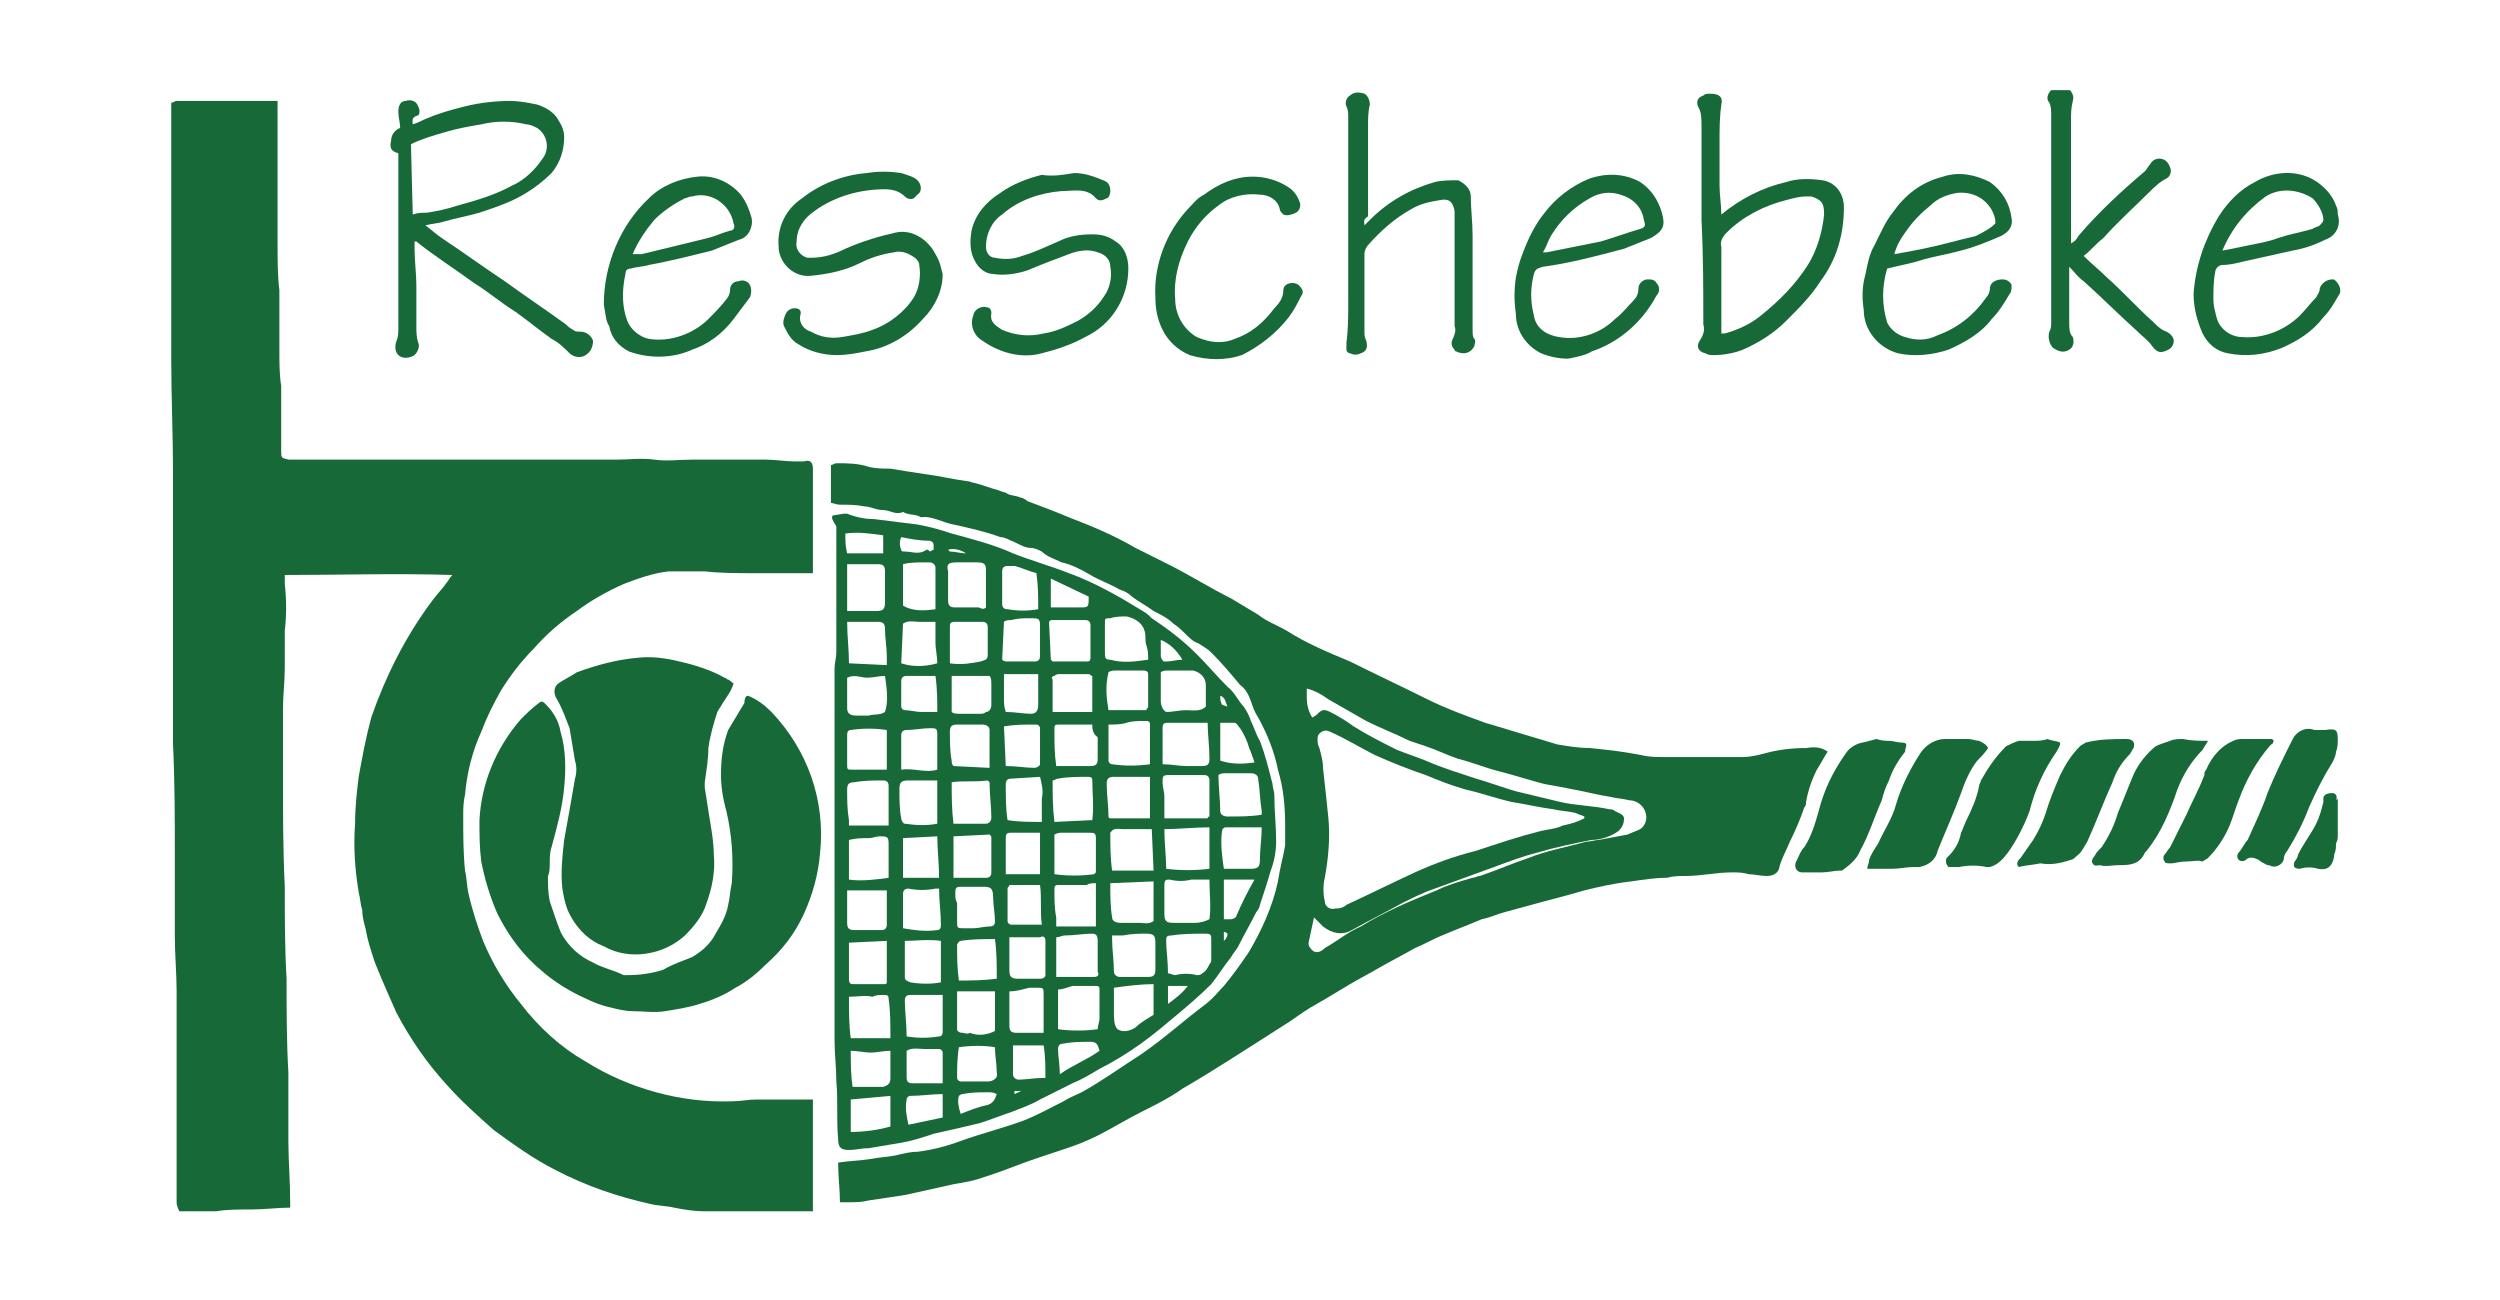 <?xml version="1.0" encoding="utf-8"?>
<!-- Generator: Adobe Illustrator 26.1.0, SVG Export Plug-In . SVG Version: 6.00 Build 0)  -->
<svg version="1.1" id="Layer_1" xmlns="http://www.w3.org/2000/svg" xmlns:xlink="http://www.w3.org/1999/xlink" x="0px" y="0px"
	 viewBox="0 0 138.7 72.1" style="enable-background:new 0 0 138.7 72.1;" xml:space="preserve">
<style type="text/css">
	.st0{clip-path:url(#SVGID_00000034810982264007129600000010372127854231288963_);}
	.st1{fill:#176A38;}
</style>
<g id="Group_2" transform="translate(0 0.001)">
	<g>
		<defs>
			<rect id="SVGID_1_" x="9.5" y="5" width="120.4" height="62.2"/>
		</defs>
		<clipPath id="SVGID_00000176036056921422478860000014226178388109036950_">
			<use xlink:href="#SVGID_1_"  style="overflow:visible;"/>
		</clipPath>
		
			<g id="Group_1" transform="translate(0 -0.001)" style="clip-path:url(#SVGID_00000176036056921422478860000014226178388109036950_);">
			<path id="Path_1" class="st1" d="M9.5,5.7c0.1,0,0.2-0.1,0.3-0.1c0.1,0,0.2,0,0.3,0c1.2,0,2.5,0,3.7,0c0.4,0,0.9,0,1.3,0
				c0.1,0,0.2,0,0.3,0c0,1.7,0,3.3,0,4.9c0,1,0,2,0,3c0,0.9,0,1.8,0.1,2.6c0,1.1,0,2.2,0,3.3c0,0.7,0,1.4,0.1,2c0,1.2,0,2.4,0,3.6
				c0,0.4,0,0.4,0.4,0.5c0.8,0,1.6,0,2.4,0c1.3,0,2.6,0,3.8,0c1.4,0,2.8,0,4.2,0c1.1,0,2.1,0,3.2,0c0.4,0,0.8,0,1.2,0
				c1.1,0,2.3,0,3.4,0c0.7,0,1.4-0.1,2.1,0s1.4,0,2.1,0c0.8,0,1.6,0,2.3,0c0.6,0,1.2,0,1.8,0c0.5,0,1.1,0.1,1.6,0.1
				c0.2,0,0.3,0,0.5,0c0.3-0.1,0.5,0,0.5,0.4c0,0.4,0,0.8,0,1.3c0,1.2,0,2.4,0,3.6c0,0.3,0,0.6,0,0.9c-0.3,0-0.6,0-1,0
				c-0.8,0-1.5,0-2.3,0c-0.9,0-1.8,0-2.7-0.1c-0.5,0-0.9,0-1.4,0c-0.2,0-0.4,0-0.6,0c-0.9,0.1-1.7,0.4-2.5,0.7
				c-0.9,0.4-1.8,0.9-2.6,1.5c-0.9,0.6-1.7,1.3-2.4,2.1c-0.7,0.7-1.3,1.5-1.8,2.3c-0.4,0.7-0.8,1.5-1.1,2.3
				c-0.5,1.1-0.8,2.3-0.9,3.5c-0.1,0.4-0.1,0.8-0.1,1.2c0,1,0,2,0.1,3c0.1,0.4,0.1,0.9,0.2,1.3c0.2,0.9,0.5,1.8,0.8,2.6
				c0.5,1.2,1.2,2.4,2.1,3.5c1,1.3,2.2,2.4,3.6,3.2c2.4,1.5,5.3,2.3,8.1,2.2c0.5,0,0.9-0.1,1.4-0.1c0.4,0,0.8,0,1.1,0
				c0.7,0,1.3,0,2,0v6.2c-0.1,0-0.3,0-0.4,0c-0.9,0-1.7,0.1-2.6,0.1c-0.2,0-0.5,0-0.7,0c-0.8,0-1.6,0-2.4-0.1
				c-0.5,0-1.1-0.1-1.6-0.2c-0.4-0.1-0.9-0.1-1.3-0.2c-1.8-0.4-3.6-1-5.3-1.9c-1.2-0.6-2.3-1.4-3.4-2.2c-0.9-0.8-1.8-1.6-2.6-2.5
				c-1.1-1.2-2-2.5-2.8-4c-0.4-0.9-0.8-1.8-1.2-2.8c-0.2-0.6-0.4-1.2-0.5-1.8c-0.1-0.4-0.2-0.7-0.2-1.1c-0.1-0.3-0.1-0.6-0.2-1
				c-0.2-1.2-0.3-2.5-0.2-3.8c0-0.9,0.1-1.8,0.2-2.6c0.2-1.1,0.4-2.2,0.7-3.3c0.8-2.3,1.9-4.5,3.4-6.5c0.3-0.4,0.6-0.7,0.8-1
				c0.1-0.1,0.1-0.2,0.3-0.4c-3.2-0.1-6.2,0-9.3,0c0,0.2,0,0.4,0,0.5c0.1,0.9,0.1,1.7,0,2.6c0,0.7,0,1.4,0,2.1
				c0,0.7-0.1,1.5-0.1,2.2c0,1.2,0,2.5,0,3.7c0,2.1,0,4.1,0.1,6.2c0,1.7,0,3.4,0.1,5.1c0,1.7,0,3.5,0.1,5.2c0,1.3,0,2.5,0,3.8
				c0,1.1,0.1,2.2,0.1,3.4c0,0.1,0,0.2,0,0.3c-0.7,0-1.4,0.1-2.1,0.1c-0.7,0-1.4,0-2,0.1c-0.7,0-1.4,0-2,0.1
				c-0.1-0.2-0.2-0.4-0.2-0.6c0-0.8,0-1.6,0-2.4c0-2,0-4,0-6c0-1.1,0-2.2,0-3.3c0-1-0.1-2-0.1-3.1c0-1.5,0-2.9,0-4.4
				c0-2.1,0-4.1-0.1-6.2c0-0.8,0-1.6,0-2.4c0-0.8,0-1.6,0-2.4v-2.4c0-0.8,0-1.6,0-2.4c0-1.2,0-2.5,0-3.7c0-0.6,0-1.1,0-1.7
				c0-2.2-0.1-4.3-0.1-6.5c0-0.9,0-1.8,0-2.7c0-2.1,0-4.2,0-6.3c0-1.5,0-2.9,0-4.4C9.5,6.2,9.5,6,9.5,5.7"/>
			<path id="Path_2" class="st1" d="M101.4,41.7c-0.2,0.3-0.4,0.7-0.6,1c-0.3,0.6-0.5,1.2-0.6,1.8c0,0.1,0,0.2-0.1,0.3
				c-0.2,0.6-0.5,1.3-0.8,1.9c-0.2,0.5-0.5,1-0.6,1.5c-0.1,0.3-0.4,0.4-0.7,0.4c-0.3,0-0.7-0.1-1-0.1c-0.3-0.1-0.6-0.1-0.9-0.1
				c-0.9,0-1.7,0.2-2.6,0.2c-0.3,0-0.7,0-1,0.1c-0.7,0-1.3,0.1-2,0.2c-0.9,0.1-1.8,0.3-2.6,0.5c-0.7,0.2-1.4,0.4-2.2,0.6
				c-0.7,0.2-1.5,0.4-2.2,0.6c-0.4,0.1-0.8,0.3-1.3,0.4c-0.7,0.3-1.5,0.6-2.2,0.9c-0.5,0.2-1,0.5-1.5,0.7c-0.7,0.4-1.3,0.7-2,1.1
				c-0.5,0.3-1.1,0.6-1.6,0.9c-0.5,0.3-1,0.6-1.5,0.9c-0.2,0.1-0.5,0.3-0.7,0.4c-0.5,0.3-1,0.7-1.5,1c-1.9,1.2-3.7,2.4-5.6,3.5
				c-0.7,0.5-1.5,0.9-2.3,1.3c-0.8,0.4-1.6,0.9-2.4,1.3c-0.6,0.3-1.1,0.5-1.7,0.7c-0.6,0.2-1.2,0.4-1.8,0.6c-0.9,0.3-1.8,0.7-2.8,1
				c-0.5,0.2-1.1,0.3-1.7,0.4c-0.9,0.2-1.8,0.4-2.7,0.6c-0.7,0.1-1.3,0.2-2,0.3c-0.4,0.1-0.7,0.1-1.1,0.1c-0.2,0-0.4,0-0.5,0
				c0-0.7-0.1-1.4-0.1-2.2c0.6-0.1,1.2-0.1,1.8-0.2c0.5-0.1,0.9-0.1,1.4-0.2c0.4-0.1,0.8-0.2,1.2-0.2c0.8-0.1,1.6-0.3,2.4-0.6
				c1.1-0.4,2.3-0.7,3.4-1.1c0.8-0.3,1.5-0.7,2.3-1.1c0.3-0.2,0.6-0.3,1-0.5c1.1-0.6,2.2-1.4,3.3-2.1c1.3-0.9,2.4-1.9,3.6-2.8
				c0.4-0.3,0.7-0.7,1-1c0.5-0.6,1-1.3,1.4-1.9c0.7-1.2,1.3-2.5,1.6-3.9c0.1-0.7,0.3-1.4,0.4-2c0-0.4,0-0.8,0-1.1
				c0-1.1-0.1-2.1-0.4-3.1c-0.2-1-0.6-2-1.1-2.9c-0.2-0.3-0.3-0.6-0.4-0.9c-0.1-0.3-0.3-0.7-0.6-0.9c-0.5-0.6-1-1.2-1.6-1.8
				c-0.2-0.2-0.4-0.3-0.7-0.5c-0.3-0.1-0.5-0.3-0.7-0.5c-0.2-0.2-0.4-0.4-0.7-0.6c-0.3-0.3-0.7-0.5-1.1-0.7
				c-0.4-0.3-0.8-0.5-1.2-0.8c-0.2-0.2-0.4-0.3-0.7-0.4c-0.5-0.3-1.1-0.5-1.6-0.8c-0.5-0.3-1.1-0.6-1.6-0.7
				c-0.4-0.2-0.8-0.3-1.1-0.6c-0.2-0.1-0.4-0.2-0.6-0.2c-0.4,0-0.8-0.3-1.1-0.4c-0.2-0.1-0.4-0.2-0.6-0.2c-0.8-0.3-1.7-0.5-2.6-0.7
				c-0.6-0.1-1.2-0.5-1.8-0.4c-0.3-0.2-0.7-0.1-1-0.3c0,0,0,0,0,0c-0.4,0.2-0.7-0.1-1.1-0.1s-0.7-0.2-1-0.2
				c-0.5-0.1-0.9-0.1-1.4-0.1c-0.2,0-0.4-0.1-0.5-0.1v-2.1c0.1,0,0.2-0.1,0.3-0.1c0.6,0,1.2,0,1.8,0.2c0.4,0.1,0.8,0.1,1.2,0.1
				c0.6,0.1,1.2,0.2,1.9,0.3c0.8,0.1,1.6,0.3,2.4,0.4c0.1,0,0.3,0.1,0.4,0.1c0.4,0.1,0.9,0.3,1.3,0.4c0.2,0.1,0.4,0.1,0.5,0.2
				c0.2,0.1,0.5,0.1,0.7,0.2c0.1,0,0.3,0.1,0.4,0.2c0.8,0.3,1.6,0.6,2.3,0.9c1.3,0.5,2.5,1,3.7,1.7c0.6,0.3,1.2,0.6,1.8,0.9
				c1.2,0.6,2.3,1.3,3.5,1.9c0.5,0.3,1,0.6,1.5,0.9c0.5,0.4,1.1,0.6,1.6,0.9c1.1,0.7,2.3,1.2,3.5,1.7c1.4,0.7,2.9,1.4,4.3,2.1
				c1,0.5,2.1,0.9,3.2,1.3c1.3,0.4,2.7,0.8,4,1.2c0.6,0.1,1.2,0.2,1.8,0.2c1,0.1,1.9,0.2,2.9,0.4c0.4,0.1,0.8,0.1,1.2,0.1
				c0.2,0,0.3,0,0.5,0c1.3,0,2.6,0,3.9,0c0.4,0,0.8-0.1,1.2-0.2c0.7-0.2,1.5-0.3,2.3-0.3C100.8,41.4,101.1,41.5,101.4,41.7
				 M87.9,45.4l0-0.1c-0.2-0.1-0.3-0.1-0.5-0.2c-0.4-0.1-0.8-0.1-1.2-0.2c-0.8-0.1-1.6-0.3-2.3-0.4c-0.9-0.2-1.7-0.5-2.6-0.7
				c-0.7-0.2-1.5-0.5-2.2-0.8c-0.9-0.3-1.9-0.7-2.8-1.1c-0.8-0.4-1.6-0.9-2.5-1.3c-0.2-0.1-0.4-0.1-0.6,0.1
				c-0.1,0.1-0.1,0.2-0.1,0.3c0,0.2,0,0.3,0.1,0.5c0.1,0.4,0.2,0.7,0.2,1.1c0.1,0.9,0.2,1.8,0.3,2.8c0.1,1.1,0,2.2-0.2,3.3
				c-0.1,0.4-0.1,0.9,0,1.3c0,0.3,0.3,0.5,0.6,0.4c0,0,0,0,0.1,0c0.2,0,0.4-0.1,0.5-0.2c1.3-0.6,2.5-1.2,3.8-1.8
				c1.1-0.5,2.2-0.9,3.4-1.2c1.2-0.4,2.4-0.8,3.6-1.1c0.4-0.1,0.8-0.1,1.2-0.3C87.2,45.7,87.5,45.6,87.9,45.4 M72.9,50.9
				c-0.1,0.5-0.2,0.9-0.3,1.4c0,0.1,0,0.2,0.1,0.3c0.2,0.3,0.5,0.3,0.8,0c0.7-0.4,1.3-0.9,2-1.2c1.3-0.8,2.7-1.4,4.2-2
				c0.6-0.3,1.3-0.5,2-0.7c0.1,0,0.3-0.1,0.4-0.1c0.9-0.3,1.8-0.7,2.7-1c1-0.4,2.1-0.6,3.2-0.9c0.2,0,0.5-0.1,0.7-0.1
				c0.5-0.1,1.1-0.2,1.6-0.3c0.2-0.1,0.5-0.2,0.7-0.3c0.3-0.2,0.4-0.6,0.3-0.9c-0.1-0.4-0.5-0.7-0.9-0.7c-0.4-0.1-0.7-0.1-1.1-0.2
				c-0.7-0.1-1.4-0.3-2-0.4c-0.5-0.1-1-0.2-1.6-0.3c-0.8-0.2-1.7-0.5-2.5-0.7c-0.8-0.2-1.5-0.5-2.3-0.7c-0.6-0.2-1.2-0.5-1.8-0.7
				c-0.3-0.1-0.6-0.2-0.9-0.3c-0.8-0.4-1.6-0.7-2.4-1.1c-0.7-0.4-1.4-0.8-2.1-1.2c-0.4-0.3-0.8-0.5-1.2-0.6c0,0.2,0,0.3,0,0.5
				c0,0.4,0.1,0.8,0.3,1.1c0.1,0,0.1-0.1,0.2-0.1c0.3-0.3,0.4-0.4,0.8-0.2c0.4,0.2,0.9,0.5,1.3,0.8c0.8,0.5,1.6,0.9,2.4,1.3
				c0.5,0.2,1.1,0.4,1.6,0.6c0.9,0.4,1.9,0.7,2.8,1c0.7,0.2,1.5,0.5,2.2,0.7c0.8,0.2,1.7,0.4,2.5,0.6c0.9,0.2,1.8,0.2,2.7,0.4
				c0.1,0,0.2,0,0.3,0.1c0.2,0.1,0.5,0.2,0.5,0.4c0,0.3-0.1,0.5-0.3,0.7c-0.4,0.3-1,0.5-1.5,0.5c-1,0.2-2,0.4-3,0.7
				c-0.8,0.2-1.6,0.5-2.4,0.8c-1.1,0.4-2.2,0.8-3.3,1.2c-0.6,0.2-1.2,0.5-1.8,0.8c-0.9,0.5-1.9,1-2.8,1.5c-0.5,0.3-1.1,0.2-1.6-0.2
				C73,51,73,51,72.9,50.9"/>
			<path id="Path_3" class="st1" d="M46.2,28.6l0.6-0.1c0.1,0,0.1,0,0.2,0c0.5,0.2,1,0.3,1.5,0.3c0.8,0.1,1.6,0.2,2.4,0.3
				c0.6,0.1,1.3,0.3,1.9,0.5c1.1,0.3,2.3,0.6,3.4,1.1c1,0.4,2.1,0.7,3.1,1.1c1.4,0.5,2.8,1.3,4.1,2.1c0.2,0.1,0.4,0.3,0.5,0.4
				c0.9,0.6,1.7,1.2,2.5,2c0.6,0.6,1.1,1.2,1.7,1.8c0.4,0.3,0.6,0.8,0.9,1.1c0.2,0.3,0.3,0.5,0.4,0.8c0.2,0.4,0.3,0.8,0.5,1.1
				c0.3,0.8,0.5,1.6,0.7,2.4c0,0.2,0.1,0.4,0.1,0.6c0,0.9,0.1,1.7,0.1,2.6c0,0.5-0.1,1.1-0.3,1.6c-0.2,0.7-0.4,1.3-0.6,1.9
				c0,0.1-0.1,0.3-0.2,0.4c-0.3,0.6-0.7,1.3-1,1.9c-0.1,0.2-0.3,0.4-0.4,0.6c-0.4,0.5-0.7,1-1.1,1.5c-0.6,0.6-1.3,1.2-1.9,1.7
				c-0.6,0.5-1.3,1.1-2,1.6c-0.7,0.5-1.5,1-2.3,1.4c-0.5,0.3-1,0.6-1.5,0.8c-0.6,0.3-1.2,0.6-1.8,0.9c-0.5,0.3-1.1,0.5-1.6,0.7
				c-0.6,0.2-1.1,0.4-1.7,0.6c-0.8,0.2-1.7,0.4-2.6,0.6c-0.6,0.2-1.2,0.4-1.8,0.5c-0.6,0.1-1.2,0.2-1.8,0.3c-0.4,0-0.7,0.1-1.1,0.1
				c-0.4,0-0.6-0.1-0.6-0.6c-0.1-1.1,0-2.2-0.1-3.2c0-0.8-0.1-1.5-0.1-2.3c0-0.3,0-0.7,0-1c0-2.1,0-4.1,0-6.2c0-1.6,0-3.2,0-4.8
				c0-1.3,0-2.7,0-4c0-1.1,0-2.2,0-3.3c0-0.4,0-0.9,0-1.3c0-0.3,0.1-0.6,0.1-0.9c0-0.7,0-1.3,0-2c0-1.7,0-3.4,0-5
				C46.2,28.9,46.1,28.7,46.2,28.6 M67,40.1c-0.8,0-1.5,0-2.2,0c-0.3,0-0.3,0.1-0.3,0.4c0,0.5,0,1,0,1.4c0,0.2,0,0.3,0,0.5
				c0.5,0,0.9,0.1,1.3,0.1c0.3,0,0.6,0,0.9,0c0.3,0,0.4-0.1,0.4-0.4C67.1,41.4,67,40.7,67,40.1 M67,45.4c0-0.1,0.1-0.1,0.1-0.1
				c0-0.7,0-1.3,0-2c0-0.2-0.1-0.3-0.3-0.3c-0.7,0-1.3,0-2,0c-0.3,0-0.3,0.1-0.3,0.4s0.1,0.5,0.1,0.8c0,0.4,0,0.8,0,1.2
				C65.4,45.4,66.2,45.4,67,45.4 M64.6,46c0,0.8,0.1,1.5,0.1,2.2c0.8,0.1,1.6,0.1,2.4,0v-2.3C66.3,45.9,65.4,46,64.6,46 M67.1,48.8
				c-0.3,0-0.6,0-1,0c-0.4,0.1-0.8,0.1-1.2,0c-0.2,0-0.3,0-0.3,0.3c0,0.5,0,1,0,1.6c0,0.4,0.1,0.5,0.5,0.5c0.4,0,0.8,0,1.2,0
				c0.3,0,0.6-0.1,0.8-0.2C67.2,50.3,67.1,49.6,67.1,48.8 M63.8,43.1c-0.1,0-0.2,0-0.4,0c-0.6,0-1.1,0-1.6,0c-0.3,0-0.4,0.1-0.4,0.4
				c0,0.6,0.1,1.2,0.1,1.8c0,0,0,0.1,0.1,0.1h2.2L63.8,43.1z M61.5,40.2v2c0,0.1,0.1,0.2,0.2,0.2c0,0,0,0,0,0c0.7,0.1,1.4,0.1,2.1,0
				c0-0.7,0-1.5,0-2.2c0-0.2-0.1-0.2-0.3-0.2c-0.3,0-0.7,0-1,0.1S61.8,40.2,61.5,40.2 M47.1,55.3c0,0.8,0,1.6,0.1,2.3
				c0.7,0,1.5,0,2.2,0c0-0.8,0-1.5-0.1-2.2c0-0.2-0.1-0.2-0.3-0.2c-0.2,0-0.4,0-0.6,0.1C48,55.2,47.6,55.3,47.1,55.3 M63.9,46
				c-0.3,0-0.6,0-0.8,0s-0.5,0-0.8,0s-0.5-0.1-0.7,0.2c0,0.7,0,1.4,0.1,2.1h2.3L63.9,46z M58.5,48.5c0.7,0.1,1.5,0.1,2.2,0
				c0,0,0.1-0.1,0.1-0.1c0-0.6,0-1.3,0-1.9c0-0.3-0.1-0.3-0.4-0.3c-0.5,0-1,0-1.5,0c-0.1,0-0.2,0-0.4,0.1L58.5,48.5z M58.7,54.9v2.2
				c0.7,0.1,1.5,0.1,2.2,0c0-0.2,0.1-0.4,0.1-0.6c0-0.5,0-1,0-1.5c0-0.3,0-0.3-0.3-0.3c-0.4,0-0.8,0-1.2,0
				C59.2,54.8,58.9,54.9,58.7,54.9 M58.6,54.2h2.1c0.2,0,0.3-0.1,0.2-0.3c0-0.1,0-0.3,0-0.4c0-0.4,0-0.8,0-1.3
				c0-0.3-0.1-0.4-0.3-0.4c-0.5,0-1,0.1-1.5,0.1c-0.2,0-0.3,0.1-0.5,0.1L58.6,54.2z M61.7,51.9c0,0.1,0,0.1,0,0.2
				c0,0.6,0.1,1.2,0.1,1.8c0,0.2,0.2,0.3,0.3,0.3c0.5,0,1.1,0,1.6,0c0.3,0,0.4-0.1,0.4-0.4c0-0.5,0-1,0-1.5c0-0.4-0.1-0.5-0.5-0.5
				c-0.4,0-0.8,0-1.3,0.1C62.1,51.9,61.9,51.9,61.7,51.9 M61.6,49c0,0.7,0,1.3,0.1,1.9c0,0.2,0.2,0.3,0.5,0.3s0.7,0,1,0
				c0.3,0,0.5,0.1,0.8-0.1c0-0.7,0-1.4,0-2.2L61.6,49 M64.8,54c0.1,0,0.3,0.1,0.4,0.1c0.4-0.1,0.8-0.1,1.2,0c0.1,0,0.2,0,0.3-0.1
				c0.2-0.1,0.3-0.3,0.4-0.5c0.1-0.1,0.1-0.2,0.1-0.3c0-0.4,0-0.8,0-1.1c0-0.2,0-0.3-0.3-0.3c-0.6,0-1.3,0-1.9,0.1
				c-0.3,0-0.3,0.1-0.3,0.3C64.7,52.7,64.8,53.3,64.8,54 M60.6,45.5C60.7,45.4,60.7,45.4,60.6,45.5c0.1-0.8,0-1.5,0-2.2
				c0-0.2-0.1-0.2-0.3-0.2c-0.5,0-1.1,0-1.6,0.1c-0.1,0-0.2,0.1-0.3,0.1c0,0.8,0,1.5,0.1,2.3L60.6,45.5 M47,33.9c0.6,0,1.1,0,1.6,0
				c0.4,0,0.5-0.1,0.5-0.5c0-0.6,0-1.2,0-1.7c0-0.3-0.1-0.4-0.4-0.4H47V33.9z M54.7,33.7c0-0.7,0-1.4,0-2.1c0-0.3-0.1-0.4-0.5-0.4
				c-0.4,0-0.7,0-1.1,0c-0.5,0-0.6,0.1-0.5,0.5c0,0.4,0,0.7,0,1.1c0,0.2,0,0.3,0,0.5c0,0.3,0.1,0.4,0.4,0.4c0.4,0,0.8,0,1.3,0
				C54.5,33.8,54.6,33.8,54.7,33.7 M58.3,36.6c0,0,0.1,0.1,0.1,0.1c0.6,0,1.2,0,1.9,0c0.2,0,0.2-0.1,0.2-0.3c0-0.6,0-1.2,0-1.7
				c0-0.2-0.1-0.3-0.3-0.3c0,0-0.1,0-0.1,0c-0.6,0-1.2,0-1.8,0c0,0,0,0-0.1,0.1L58.3,36.6z M47.1,52.3c0,0.7,0,1.3,0,2
				c0,0.3,0.1,0.3,0.3,0.3c0.6,0,1.2,0,1.7,0c0,0,0.1,0,0.1-0.1v-2.3L47.1,52.3 M60.6,40.2c-0.3,0-0.5,0-0.7,0c-0.4,0-0.7,0-1.1,0
				c-0.3,0-0.3,0-0.3,0.3c0,0.7,0,1.3,0.1,2c0.7,0,1.3,0,1.9,0c0.3,0,0.4-0.1,0.4-0.4c0-0.4,0-0.8,0-1.2
				C60.6,40.7,60.6,40.4,60.6,40.2 M60.8,49c-0.2,0-0.4,0-0.5,0.1c-0.3,0-0.5,0-0.8,0c-0.3,0-0.6,0-0.8,0c-0.2,0-0.2,0.1-0.2,0.3
				c0,0.5,0,1,0.1,1.5c0,0.2,0,0.3,0,0.5h2.2L60.8,49z M49.3,45.8c0-0.8,0-1.5,0-2.2c0-0.2-0.1-0.3-0.3-0.3c-0.5,0-1.1,0-1.6,0.1
				c-0.3,0-0.4,0.1-0.4,0.4c0,0.6,0,1.1,0.1,1.7c0,0.1,0,0.2,0,0.3c0.4,0,0.7,0,1,0C48.5,45.8,48.8,45.8,49.3,45.8 M55.2,57.2V55
				L53.1,55c0,0.8,0,1.4,0,2.1c0,0.1,0.1,0.2,0.3,0.2c0.1,0,0.3,0.1,0.4,0C54.3,57.5,54.8,57.4,55.2,57.2 M63.7,36.6
				c0-0.3,0-0.5-0.1-0.8s0-0.5-0.1-0.8c-0.1-0.4-0.5-0.7-1-0.8c-0.3,0-0.6,0-0.9,0.1c-0.3,0-0.3,0-0.3,0.3c0,0.1,0,0.3,0,0.4
				c0,0.4,0,0.7,0,1.1c0,0.4,0,0.5,0.3,0.5C62.3,36.8,63,36.7,63.7,36.6 M54.9,42.6c0-0.1,0-0.2,0-0.4c0-0.6,0-1.1,0-1.7
				c0-0.2-0.2-0.3-0.4-0.3c-0.5,0-1,0-1.4,0c-0.3,0-0.4,0.1-0.4,0.4c0,0.5,0,1.1,0.1,1.6c0,0.1,0,0.2,0.1,0.3L54.9,42.6z M66.9,39.2
				c0-0.4,0-0.8,0-1.2c0-0.4-0.3-0.7-0.7-0.8c-0.5,0-0.9,0-1.4,0c-0.1,0-0.3,0-0.4,0.1c0,0.5,0,1.1,0,1.6c0,0.2,0.1,0.5,0.3,0.6
				c0.4,0,0.7-0.1,1.1-0.1S66.6,39.5,66.9,39.2 M52.9,45.7c0.7,0,1.3,0,1.8,0c0.2,0,0.3-0.2,0.3-0.3c0-0.7-0.1-1.3-0.1-2
				c0,0,0,0-0.1-0.1c-0.7,0.1-1.4,0-2,0.1C52.8,44.2,52.8,44.9,52.9,45.7 M47.1,48.8c0.7,0.1,1.5,0,2.2-0.1c0-0.7,0-1.3,0-1.9
				c0-0.4-0.1-0.4-0.5-0.4c-0.2,0-0.4,0.1-0.6,0.1c-0.4,0-0.7,0-1.1,0.1L47.1,48.8z M61.5,39.4h2.1c0-0.1,0.1-0.1,0.1-0.2
				c0-0.6,0-1.2,0-1.8c0-0.2-0.2-0.2-0.3-0.2c-0.5,0-1,0-1.4,0c-0.2,0-0.4,0-0.5,0.1C61.3,38.1,61.4,38.8,61.5,39.4 M70,45.2
				c0-0.1,0-0.1,0-0.2c-0.1-0.6-0.1-1.2-0.2-1.8c0-0.2-0.2-0.3-0.4-0.3c-0.5,0-0.9,0-1.4,0c-0.1,0-0.3,0-0.4,0.1
				c0,0.7,0.1,1.4,0.1,2c0,0.2,0.2,0.3,0.4,0.3C68.8,45.3,69.4,45.3,70,45.2 M49.2,42.7v-2.2c-0.7-0.1-1.3-0.1-2,0
				c-0.2,0-0.2,0.2-0.2,0.3c0,0.5,0,1.1,0,1.6c0,0.3,0,0.3,0.3,0.3c0.5,0,1,0,1.5,0C49,42.7,49.1,42.7,49.2,42.7 M55.3,54.3
				c0-0.8,0-1.5-0.1-2.2c-0.6,0-1.3,0-1.9,0.1c-0.1,0-0.2,0.2-0.2,0.2c0,0.7,0,1.3,0.1,2C53.8,54.4,54.5,54.4,55.3,54.3 M50.3,57.5
				c0.6,0.1,1.2,0.1,1.8,0c0.2,0,0.2-0.2,0.2-0.3c0-0.4,0-0.8,0-1.1c0-0.3,0-0.6,0-0.9h-1.8c-0.2,0-0.3,0.1-0.3,0.3
				C50.2,56.1,50.3,56.8,50.3,57.5 M49.2,36.9c0-0.2,0-0.4,0-0.5c0-0.5-0.1-1-0.1-1.5c0-0.3-0.1-0.4-0.4-0.4c-0.4,0-0.8,0-1.2,0
				c-0.2,0-0.3,0-0.5,0c0,0.8,0.1,1.5,0.1,2.3L49.2,36.9z M70,45.9c-0.7,0-1.3,0-2,0c-0.1,0-0.2,0.1-0.2,0.2c-0.1,0.7,0,1.4,0.1,2.1
				c0.1,0,0.2,0,0.3,0c0.4,0,0.8,0,1.2,0c0.4,0,0.5-0.1,0.5-0.5C69.9,47.1,70,46.5,70,45.9 M52.9,48.7h1.8c0.2,0,0.3-0.1,0.3-0.3
				c0-0.6,0-1.3,0-1.9c0-0.1,0-0.1-0.1-0.2l-2,0.1L52.9,48.7z M52.7,36.8c0.6,0.1,1.2,0,1.7-0.1c0.3-0.1,0.4-0.1,0.4-0.4
				c0-0.5,0-1,0-1.5c0-0.2-0.1-0.3-0.3-0.3c-0.5,0-1,0-1.5,0c-0.3,0-0.3,0.1-0.3,0.3c0,0.4,0,0.9,0,1.3
				C52.7,36.3,52.7,36.5,52.7,36.8 M50.2,52.2c0,0.7,0,1.3,0,2c0,0.2,0.1,0.2,0.3,0.3c0.6,0.1,1.2,0.1,1.7,0v-2.3
				C51.5,52.1,50.8,52.2,50.2,52.2 M51.9,33.8c0-0.8,0-1.5,0-2.3c0-0.2-0.2-0.3-0.3-0.3c-0.1,0-0.2,0-0.3,0c-0.4,0-0.8,0-1.2,0.1
				v2.3C50.6,33.9,51.2,33.9,51.9,33.8 M47,49.4c0,0.6,0,1.2,0,1.8c0,0.3,0.1,0.4,0.4,0.4c0.5,0,1,0,1.5,0c0.2,0,0.3-0.1,0.3-0.3
				c0-0.6,0-1.3,0-1.9L47,49.4 M64,54.6c-0.7,0-1.5,0.1-2.2,0.2c0,0.5,0,0.9,0,1.4c0,0.3,0,0.7,0.2,0.9c0.3,0.2,0.7,0.1,1-0.1
				c0.3-0.3,0.7-0.5,1-0.7L64,54.6z M52,45.7v-2.4c-0.2,0-0.3,0-0.5,0c-0.4,0-0.7,0-1.1,0c-0.4,0-0.5,0.1-0.5,0.5
				c0,0.5,0,1.1,0.1,1.6c0,0.1,0.1,0.3,0.2,0.3c0,0,0,0,0,0C50.9,45.8,51.5,45.8,52,45.7 M54,51.5C54,51.5,54,51.5,54,51.5
				c0.3,0,0.6-0.1,0.9-0.1c0.3,0,0.3-0.2,0.3-0.3c0-0.4-0.1-0.9-0.1-1.3c0-0.6-0.2-0.6-0.6-0.6c-0.3,0-0.6,0-0.8,0
				c-0.1,0-0.3,0-0.4,0c-0.3,0-0.3,0.1-0.3,0.4c0,0.2,0,0.3,0.1,0.5c0,0.3,0,0.6,0,1c0,0.4,0,0.4,0.4,0.4
				C53.6,51.5,53.8,51.5,54,51.5 M55.6,36.6c0.1,0.1,0.2,0.1,0.3,0.1c0.5,0,1,0,1.5,0c0.2,0,0.3-0.1,0.3-0.3c0-0.6,0-1.1,0-1.7
				c0-0.4-0.1-0.4-0.5-0.4s-0.7,0-1.1,0.1c-0.1,0-0.3,0-0.4,0.1L55.6,36.6z M58.4,39.5c0.7,0,1.4,0,2.2,0v-2c-0.1,0-0.1-0.1-0.2-0.1
				c-0.5,0-1.1,0-1.6,0c-0.1,0-0.2,0-0.3,0.1c-0.1,0-0.2,0.1-0.1,0.2C58.4,38.2,58.4,38.8,58.4,39.5 M50,42.7c0.7-0.1,1.4,0.2,2,0
				v-0.4c0-0.5,0-1.1,0-1.6c0-0.3-0.1-0.3-0.4-0.3c-0.4,0-0.9,0.1-1.3,0.1c-0.2,0-0.3,0.1-0.3,0.3c0,0.3,0,0.7,0,1
				C50,42,50,42.3,50,42.7 M50,36.8c0.6,0.2,1.3,0.2,2,0c0-0.4-0.1-0.8-0.1-1.1c0-0.4,0-0.8,0-1.2c-0.3,0-0.6,0-0.9,0
				s-0.6-0.1-0.9,0.1L50,36.8z M55.9,45.5c0.6,0.1,1.2,0.1,1.9,0.1c0-0.5,0-0.9,0-1.3c0.1-0.4,0-0.8-0.1-1.2l-1.6,0.1
				c-0.2,0-0.3,0.1-0.3,0.3C55.8,44.2,55.8,44.9,55.9,45.5 M57.5,31.8c-0.4-0.1-0.8-0.3-1.2-0.4c-0.1,0-0.3,0-0.4,0
				c-0.2,0-0.3,0.1-0.3,0.3c0,0.6,0,1.2,0,1.8c0,0.2,0.1,0.3,0.3,0.3c0.6,0.1,1.1,0.1,1.7,0C57.6,33.1,57.6,32.5,57.5,31.8
				 M49.1,37.5c-0.3,0-0.7,0.1-1,0.1s-0.7-0.2-1.1,0c0,0.6,0,1.1,0,1.7c0,0.3,0.2,0.4,0.5,0.4c0.2,0,0.5,0,0.7,0
				c0.3-0.1,0.6,0,0.9-0.2C49.3,38.9,49.2,38.2,49.1,37.5 M50.1,48.7c0.7,0,1.4,0,2,0c0-0.8-0.1-1.6-0.1-2.3l-1.9,0.1L50.1,48.7z
				 M55.8,42.5c0.6,0,1.1,0.1,1.6,0.1c0.1,0,0.3-0.1,0.3-0.2c0,0,0,0,0-0.1c0-0.6,0-1.3,0-1.9c0-0.1-0.1-0.2-0.2-0.2c0,0,0,0-0.1,0
				c-0.6,0-1.1,0-1.7,0.1L55.8,42.5z M52.1,49.3c-0.1,0-0.1,0-0.2,0c-0.5,0.1-1,0.1-1.5,0c-0.2,0-0.3,0.1-0.3,0.3c0,0.2,0,0.3,0,0.5
				c0,0.5,0,0.9,0,1.4c0.6,0.1,1.2,0.2,1.9,0.1c0.2,0,0.2-0.2,0.2-0.3C52.2,50.6,52.1,50,52.1,49.3 M57.7,48.5v-2.3
				c-0.6,0-1.1,0-1.6,0c-0.3,0-0.3,0.1-0.3,0.4c0,0.4,0,0.8,0,1.1c0,0.3,0,0.5,0,0.8L57.7,48.5z M52.8,39.5c0.1,0.1,0.3,0.1,0.4,0.1
				c0.4,0,0.8,0,1.2,0c0.1,0,0.2,0,0.3-0.1c0.2,0,0.3-0.2,0.3-0.4c0-0.4,0-0.7,0-1.1c0-0.2,0-0.4-0.1-0.5h-2.1L52.8,39.5z M56,55
				c0,0.7,0,1.3,0,1.9c0,0.3,0.1,0.4,0.4,0.4c0.5,0,0.9,0,1.5,0c0-0.7,0-1.4,0-2.1c0-0.4,0-0.4-0.4-0.4c-0.1,0-0.3,0-0.4,0
				C56.7,54.9,56.4,55,56,55 M56,52c0,0.7,0,1.2,0,1.8c0,0.4,0.1,0.5,0.5,0.5c0.4,0,0.8,0,1.2,0c0.2,0,0.3-0.1,0.3-0.2
				c0-0.6,0-1.2,0-1.9c0-0.2-0.1-0.3-0.3-0.2c-0.3,0-0.6,0-0.9,0C56.4,52,56.2,52,56,52 M47.2,58.3c0,0.7,0,1.3,0.1,2
				c0.5,0,1,0,1.4,0c0.1,0,0.2,0,0.3,0c0.3-0.1,0.4-0.2,0.4-0.5c0-0.3,0-0.6,0-0.9c0-0.2,0-0.4,0-0.6c-0.4,0-0.8,0.1-1.1,0.1
				S47.6,58.3,47.2,58.3 M57.8,51.3c-0.1-0.7,0-1.5-0.1-2.2H56c0,0.1-0.1,0.1-0.1,0.2c0,0.6,0,1.2,0,1.8c0,0.1,0.1,0.2,0.2,0.2
				C56.7,51.3,57.2,51.3,57.8,51.3 M53.2,58.1C53.2,58.2,53.2,58.2,53.2,58.1c-0.1,0.6-0.1,1.2-0.1,1.7c0,0.1,0.1,0.2,0.2,0.2
				c0.5,0,1,0,1.5,0c0.3,0,0.6-0.2,0.5-0.5c0-0.5-0.1-0.9-0.1-1.4C54.6,58,53.9,58,53.2,58.1 M55.8,39.5c0.5,0,1,0.1,1.4,0.1
				c0.3,0,0.4-0.2,0.4-0.5c0-0.1,0-0.3,0-0.4c0-0.4,0-0.8,0-1.3c-0.7,0-1.3,0-1.9,0c0,0.5,0,0.9,0,1.3C55.7,39,55.7,39.2,55.8,39.5
				 M51.9,37.5c-0.6,0-1.1,0-1.6,0c-0.2,0-0.3,0.1-0.3,0.3c0,0.1,0,0.3,0,0.4c0,0.3,0,0.7,0,1c0,0.1,0.1,0.2,0.2,0.2c0,0,0,0,0,0
				c0.3,0,0.6,0.1,0.9,0.1c0.3,0,0.6,0,0.9,0C52,38.9,52,38.2,51.9,37.5 M47.2,61v1.8c0.7,0,1.5-0.1,2.2-0.3v-1.7L47.2,61
				 M52.3,60.1c0-0.6,0-1.2,0-1.7c0-0.1-0.1-0.2-0.2-0.2c-0.3,0-0.5,0-0.8,0c-0.3,0-0.7-0.1-1,0.1c0,0.5,0,1,0,1.5
				c0,0.2,0.1,0.3,0.3,0.3C51.1,60.1,51.7,60.1,52.3,60.1 M58,59.8c0-0.6,0-1.2-0.1-1.8h-1.7c0,0.6,0,1.1,0,1.6
				c0,0.2,0.2,0.3,0.3,0.3C56.9,59.9,57.4,59.8,58,59.8 M69.6,42.3c-0.1-0.3-0.2-0.6-0.3-0.8c-0.1-0.4-0.3-0.8-0.5-1.1
				c-0.1-0.1-0.2-0.3-0.3-0.3c-0.3,0-0.5,0-0.8,0v2.1C68.3,42.4,68.9,42.4,69.6,42.3 M52.3,62v-1.3c-0.6,0-1.2,0.1-1.8,0.1
				c-0.1,0-0.2,0.1-0.2,0.2c-0.1,0.5,0,0.9,0.1,1.4L52.3,62 M67.9,48.8V51c0.2,0,0.3,0,0.4,0c0.1,0,0.3-0.1,0.3-0.2
				c0.3-0.7,0.6-1.3,1-2C69,48.8,68.4,48.8,67.9,48.8 M61,58.3c-0.1-0.4-0.2-0.5-0.5-0.5c-0.5,0-1,0-1.5,0.1c-0.2,0-0.3,0.1-0.3,0.3
				c0,0.4,0.1,0.9,0.1,1.4C59.5,59.1,60.3,58.8,61,58.3 M58.3,33.7c0.2,0,0.3,0,0.4,0c0.4,0,0.8,0,1.2,0c0.5,0,0.5,0,0.5-0.6l-2.1-1
				V33.7z M49,29.7c-0.7-0.1-1.4-0.2-2.1-0.1c0,0.4,0,0.7,0.1,1.1h2V29.7z M55.3,60.7c-0.2-0.1-0.3-0.1-0.5-0.1
				c-0.5,0-0.9,0-1.4,0.1c-0.1,0-0.2,0.1-0.2,0.1c-0.1,0.3,0,0.7,0.1,1c0.5-0.2,1-0.4,1.5-0.5C55.1,61.2,55.2,61,55.3,60.7 M50,29.8
				c-0.1,0.2-0.1,0.5,0,0.7c0,0.1,0.1,0.1,0.2,0.1c0.4,0,0.8,0.2,1.2-0.1c0,0,0.1,0,0.1,0c0.1,0.2,0.2,0,0.3,0c0-0.4,0-0.4-0.2-0.5
				C51,30,50.5,29.9,50,29.8 M65.6,36.6c-0.3-0.5-0.7-0.9-1.2-1.1c0,0.3,0,0.6,0,0.9c0,0.1,0.1,0.3,0.2,0.3c0,0,0,0,0.1,0
				C65,36.7,65.3,36.6,65.6,36.6 M64.8,55.7c0.4-0.3,0.8-0.6,1.1-1h-1.1L64.8,55.7z M52.6,30.5c0,0,0.1,0.1,0.1,0.1
				c0.3,0,0.6,0.1,0.9,0.1C53.3,30.5,52.9,30.4,52.6,30.5 M68.1,39.2c-0.1-0.2-0.1-0.5-0.4-0.6c0,0.2,0,0.3,0.1,0.5L68.1,39.2
				 M67.9,52.2L67.9,52.2c0.1-0.1,0.2-0.2,0.2-0.4c0,0-0.1-0.1-0.2-0.1L67.9,52.2z M56.3,60.7l0.2-0.1c0.1,0,0.1-0.1,0.2-0.1
				C56.4,60.6,56.2,60.4,56.3,60.7"/>
			<path id="Path_4" class="st1" d="M41.5,38.6c0.5,0.2,0.9,0.5,1.3,0.9c2,2.1,3,4.9,2.7,7.8c-0.1,1.2-0.4,2.3-0.9,3.4
				c-0.5,1.1-1.2,2-2.1,2.8c-0.5,0.5-1.1,1-1.7,1.3c-0.6,0.4-1.3,0.7-2,0.9c-0.6,0.2-1.3,0.3-1.9,0.4c-0.6,0.1-1.2,0-1.8,0
				c-0.4,0-0.8-0.1-1.2-0.2c-0.5-0.1-1-0.3-1.4-0.5c-0.9-0.4-1.7-0.9-2.4-1.5c-1.1-0.9-1.9-2-2.5-3.2c-0.4-0.9-0.7-1.9-0.9-2.9
				c-0.1-0.8-0.1-1.5-0.1-2.3c0.1-2,0.9-4,2.3-5.6c0.3-0.3,0.6-0.6,1-0.9c0.1-0.1,0.2-0.1,0.3,0c0,0,0,0,0.1,0.1
				c0.4,0.4,0.7,0.9,0.8,1.5c0.3,1,0.3,2.1,0.2,3.1c-0.1,1.1-0.4,2.2-0.7,3.3c-0.1,0.3-0.1,0.6-0.1,0.9c0,0.2,0,0.5-0.1,0.7
				c0,0.5,0,0.9,0.1,1.4c0.2,0.6,0.4,1.2,0.6,1.7c0.4,0.8,1.1,1.4,1.8,1.7c0.5,0.3,1.1,0.4,1.7,0.7c0.1,0,0.1,0,0.2,0
				c0.7,0,1.4-0.1,2-0.3c0.5-0.3,1.1-0.5,1.6-0.7c0.5-0.3,1-0.7,1.3-1.3c0.3-0.5,0.6-1,0.7-1.6c0.1-0.4,0.1-0.8,0.2-1.2
				c0.1-1.4,0-2.7-0.3-4c-0.2-0.7-0.3-1.4-0.3-2c0-0.9,0.1-1.7,0.4-2.5c0.3-0.5,0.6-1,0.9-1.5C41.3,38.7,41.4,38.6,41.5,38.6"/>
			<path id="Path_5" class="st1" d="M40.7,37.9c-0.1,0.4-0.4,0.8-0.6,1.1c-0.1,0.2-0.2,0.3-0.3,0.5c-0.2,0.6-0.4,1.3-0.5,2
				c0,0.6-0.1,1.2-0.2,1.9c0,0.1,0,0.2,0,0.3c0.1,0.6,0.2,1.3,0.3,1.9c0.1,0.6,0.2,1.2,0.2,1.8c0.1,0.9-0.1,1.9-0.4,2.7
				c-0.2,0.7-0.7,1.3-1.2,1.8c-1.2,1.1-3.1,1.4-4.5,0.6c-0.8-0.3-1.4-0.9-1.8-1.6c-0.3-0.5-0.4-1-0.5-1.6c-0.1-0.9,0-1.8,0.1-2.7
				c0.2-1.1,0.4-2.2,0.6-3.4c0.1-0.3,0.1-0.7,0-1c-0.1-0.6-0.2-1.2-0.3-1.8c-0.2-0.5-0.4-1.1-0.7-1.6c-0.2-0.3-0.2-0.7,0.1-0.9
				c0,0,0,0,0,0c0.3-0.2,0.7-0.4,1-0.6c1.1-0.4,2.2-0.7,3.3-0.8c0.8-0.1,1.6,0,2.4,0.2c0.9,0.2,1.8,0.5,2.5,0.9
				c0.1,0,0.1,0.1,0.2,0.1C40.6,37.8,40.6,37.9,40.7,37.9"/>
			<path id="Path_6" class="st1" d="M22.9,6.9c0.3-0.1,0.5-0.2,0.7-0.3c0.7-0.3,1.4-0.5,2.2-0.7c0.8-0.2,1.7-0.3,2.5-0.3
				c0.5,0,1,0.1,1.5,0.2C30.4,6,30.8,6.3,31,6.7c0.2,0.3,0.3,0.6,0.3,0.9c0,0.7-0.2,1.4-0.7,2c-0.4,0.4-0.9,0.8-1.4,1.1
				c-0.8,0.5-1.7,0.8-2.6,1.1c-0.7,0.2-1.3,0.3-2,0.5c-0.3,0.1-0.6,0.1-1,0.2c0.4,0.3,0.6,0.5,0.9,0.7c1.2,0.8,2.3,1.6,3.5,2.4
				c1.1,0.8,2.3,1.6,3.4,2.4c0.1,0.1,0.2,0.2,0.4,0.3c0.1,0.1,0.2,0.1,0.4,0.1c0.3,0,0.6,0.2,0.7,0.5c0,0.3-0.1,0.6-0.4,0.8
				c-0.3,0.2-0.7,0.1-0.9-0.1c-0.3-0.3-0.6-0.6-1-0.8c-0.7-0.5-1.3-1-2-1.5c-0.8-0.5-1.5-1.1-2.3-1.6c-1.1-0.8-2.2-1.5-3.2-2.3
				c0,0-0.1,0-0.1,0c0,0.1,0,0.2,0,0.4c0,0.7,0.1,1.4,0.1,2c0,0.8,0,1.5,0,2.3c0,0.3,0,0.6,0.1,0.9c0.1,0.2,0,0.5-0.2,0.7
				c-0.3,0.2-0.7,0.2-0.9,0c-0.2-0.2-0.2-0.5-0.1-0.8c0.1-0.2,0.1-0.5,0.1-0.7c0-1.7,0-3.3,0-5c0-1.5,0-3.1,0-4.7
				c-0.4-0.1-0.5-0.3-0.4-0.7c0-0.3,0.2-0.6,0.5-0.7c0-0.3-0.1-0.6-0.1-0.9c0-0.3,0.1-0.6,0.4-0.6c0.3-0.1,0.6,0,0.7,0.3
				c0.1,0.2,0.1,0.4,0,0.5C22.8,6.5,22.9,6.7,22.9,6.9 M22.9,11.9c0.3-0.1,0.5-0.1,0.8-0.1c0.6-0.1,1.1-0.2,1.7-0.4
				c1.1-0.3,2.1-0.6,3-1.1c0.7-0.3,1.3-0.9,1.7-1.5c0.4-0.5,0.3-1.3-0.3-1.7c-0.2-0.1-0.4-0.2-0.6-0.2c-0.8-0.2-1.7-0.2-2.5,0
				c-0.6,0.1-1.2,0.2-1.9,0.4c-0.7,0.2-1.4,0.4-2,0.7L22.9,11.9z"/>
			<path id="Path_7" class="st1" d="M95.5,11.9c1.1-0.9,2.3-1.5,3.6-1.8c0.6-0.2,1.3-0.2,2-0.1c0.7,0.1,1.2,0.7,1.2,1.5
				c0,1.5-0.4,2.9-1.3,4.1c-0.5,0.8-1.2,1.5-1.9,2.2c-0.7,0.7-1.5,1.2-2.4,1.6c-0.5,0.2-1.1,0.3-1.6,0.3c-0.2,0-0.3,0-0.5-0.1
				c-0.4-0.1-0.5-0.4-0.3-0.7c0.2-0.3,0.3-0.6,0.2-0.9c0-1.9,0-3.8-0.1-5.8c0-1.7,0-3.5,0-5.2c0-0.4,0-0.8-0.2-1.1
				c-0.1-0.3,0-0.5,0.3-0.6c0.1-0.1,0.2-0.1,0.4-0.1c0.5,0,0.7,0.2,0.6,0.6c-0.1,0.7-0.1,1.4-0.1,2c0,0.8,0,1.7,0,2.5
				C95.4,10.8,95.5,11.4,95.5,11.9 M95.5,18.5c0.1,0,0.2,0,0.2,0c0.7-0.2,1.4-0.5,2-1c1-0.8,1.9-1.7,2.6-2.8
				c0.5-0.8,0.8-1.8,0.9-2.8c0-0.6-0.1-0.8-0.7-1c-0.1,0-0.2,0-0.3,0c-0.4,0-0.7,0.1-1.1,0.2c-1.2,0.3-2.4,0.9-3.3,1.8
				c-0.2,0.2-0.4,0.5-0.3,0.8c0,1.3,0,2.6,0,3.9C95.5,17.8,95.5,18.2,95.5,18.5"/>
			<path id="Path_8" class="st1" d="M75.7,12.5c0.1-0.1,0.2-0.2,0.3-0.3c1-1,2.2-1.7,3.6-2.1c0.4-0.1,0.9-0.1,1.3-0.1
				c0.4,0.2,0.7,0.5,0.7,0.9c0,0.7,0.1,1.4,0.1,2.2c0,1.7,0,3.5,0,5.2c0,0.2,0,0.4,0.1,0.5c0.1,0.1,0,0.3,0,0.4
				c-0.2,0.4-0.6,0.5-1,0.3c0,0-0.1,0-0.1-0.1c-0.2-0.2-0.2-0.4-0.1-0.6c0.1-0.2,0.2-0.5,0.1-0.7c0-1.2,0-2.5,0-3.7
				c0-0.9,0-1.7,0-2.6c0,0,0-0.1,0-0.1c-0.1-0.5-0.3-0.7-0.8-0.6c-0.6,0.1-1.1,0.2-1.6,0.5c-0.9,0.5-1.7,1.2-2.4,2
				c-0.1,0.1-0.2,0.3-0.2,0.5c0,1.4,0,2.8,0,4.3c0,0.2,0,0.3,0.1,0.5c0.1,0.4,0,0.6-0.3,0.7c-0.2,0.1-0.4,0.1-0.6,0
				c-0.1,0-0.2-0.1-0.2-0.2c0-0.1,0-0.3,0-0.4c0.1-0.7,0.1-1.5,0.1-2.2c0-0.9,0-1.7,0-2.6c0-2.6,0-5.1,0-7.7c0-0.2,0-0.4-0.1-0.6
				c-0.1-0.2,0-0.5,0.2-0.6c0.2-0.2,0.5-0.2,0.8-0.1c0.2,0.1,0.3,0.4,0.3,0.6c-0.1,0.4-0.1,0.8-0.1,1.2c0,1.7,0,3.3,0,5
				C75.6,12.2,75.7,12.3,75.7,12.5"/>
			<path id="Path_9" class="st1" d="M115.6,14.2c0.4,0.4,0.9,0.8,1.3,1.2c0.9,0.8,1.7,1.7,2.6,2.5c0.2,0.2,0.4,0.4,0.7,0.5
				c0.2,0.1,0.4,0.3,0.4,0.5c0,0.2-0.1,0.4-0.3,0.5c-0.4,0.2-0.6,0.2-0.9-0.2c-0.2-0.3-0.5-0.5-0.8-0.8c-1-0.9-2-1.9-3-2.8
				c-0.3-0.2-0.5-0.5-0.8-0.8c0,0.2,0,0.4,0,0.5c0,0.9,0,1.7,0,2.6c0,0.3,0,0.6,0.2,0.8c0.1,0.3,0,0.6-0.2,0.7
				c-0.3,0.2-0.6,0.1-0.9-0.1c-0.2-0.2-0.3-0.6-0.2-0.9c0.1-0.2,0.1-0.3,0.1-0.5c0-0.7,0-1.4,0-2.2c0-1.1,0-2.2,0-3.4
				c0-1.5,0-3,0-4.6c0-0.4,0-0.9,0-1.3c0-0.2,0-0.5-0.1-0.7c-0.2-0.2-0.1-0.5,0.1-0.7c0.3-0.2,0.6-0.2,0.9-0.1
				c0.2,0.1,0.4,0.4,0.3,0.7c-0.1,0.4-0.1,0.7-0.1,1.1c0,2.1,0,4.3,0,6.4v0.4c0.2-0.1,0.3-0.2,0.4-0.4c1.1-1.3,2.4-2.5,3.7-3.6
				c0.1-0.1,0.2-0.3,0.3-0.4c0.1-0.2,0.3-0.3,0.5-0.3c0.3,0,0.5,0.2,0.6,0.5c0.1,0.2,0,0.5-0.2,0.6c-0.4,0.2-0.7,0.5-1,0.8
				c-0.8,0.8-1.7,1.6-2.5,2.5C116.2,13.6,116,13.9,115.6,14.2"/>
			<path id="Path_10" class="st1" d="M52.3,15.2c0,0.9-0.4,1.8-1.1,2.5c-0.8,0.9-1.9,1.6-3.2,1.8c-0.5,0.1-1,0.2-1.6,0.2
				c-0.7,0-1.5-0.2-2.1-0.6c-0.4-0.2-0.6-0.6-0.8-1c-0.1-0.2,0-0.5,0.1-0.7c0.1-0.2,0.3-0.3,0.5-0.3c0.2,0,0.4,0.1,0.3,0.4
				c-0.1,0.4,0.2,0.8,0.6,0.9c0.5,0.3,1.1,0.4,1.7,0.3c0.6-0.1,1.2-0.2,1.7-0.4c0.9-0.3,1.8-1,2.3-1.8c0.3-0.5,0.4-1.2,0.3-1.8
				c0-0.2-0.2-0.4-0.4-0.5c-0.3-0.2-0.7-0.3-1-0.2c-0.7,0.1-1.3,0.3-1.9,0.6c-0.8,0.4-1.7,0.6-2.7,0.7c-0.9,0.1-1.7-0.6-1.8-1.5
				c0,0,0,0,0-0.1c-0.1-1.1,0.4-2.1,1.3-2.7c1-0.8,2.3-1.3,3.6-1.4c0.6-0.1,1.2-0.1,1.9,0c0.3,0.1,0.7,0.2,0.9,0.4
				c0.2,0.2,0.3,0.6,0,0.8c-0.1,0.1-0.1,0.1-0.2,0.2c-0.2,0.1-0.4,0-0.5-0.1c-0.3-0.3-0.7-0.4-1.1-0.4c-1.4,0-2.8,0.4-3.9,1.2
				c-0.6,0.4-1,1-1,1.7c-0.1,0.4,0.2,0.8,0.6,0.9c0.1,0,0.2,0,0.2,0c0.7,0,1.3-0.2,1.9-0.5c0.9-0.4,1.9-0.7,2.8-0.9
				c0.9-0.2,1.8,0.4,2.2,1.2C52.2,14.6,52.2,14.9,52.3,15.2"/>
			<path id="Path_11" class="st1" d="M59.6,9.6c0.6,0,1.1,0.2,1.6,0.4c0.3,0.1,0.4,0.3,0.4,0.6c0,0.2-0.1,0.4-0.2,0.4
				c-0.2,0.1-0.4,0.2-0.6,0c-0.5-0.6-1.2-0.4-1.9-0.4c-1.2,0.1-2.4,0.5-3.3,1.3c-0.6,0.4-0.9,1.1-0.9,1.8c0,0.3,0.2,0.6,0.5,0.6
				c0.5,0.1,1,0.1,1.5-0.1c0.7-0.2,1.3-0.5,2-0.8c0.6-0.3,1.2-0.4,1.9-0.4c0.5,0,0.9,0.1,1.3,0.4c0.5,0.3,0.7,0.9,0.7,1.5
				c0,1.6-0.9,3.1-2.4,3.8c-0.7,0.4-1.6,0.7-2.4,0.9c-1.1,0.3-2.3,0-3.3-0.7c-0.5-0.3-0.7-0.9-0.5-1.4c0-0.1,0.1-0.3,0.3-0.4
				c0.2-0.1,0.4-0.1,0.6,0c0.1,0.1,0.1,0.2,0.1,0.3c-0.1,0.5,0.3,0.7,0.6,0.9c0.7,0.3,1.5,0.4,2.3,0.2c0.7-0.1,1.3-0.4,1.9-0.7
				c0.7-0.4,1.2-0.9,1.6-1.6c0.2-0.4,0.3-0.9,0.2-1.4c0-0.4-0.3-0.7-0.7-0.8c-0.5-0.2-1.1-0.1-1.6,0.1c-0.8,0.3-1.6,0.6-2.3,0.9
				c-0.6,0.2-1.3,0.3-1.9,0.2c-0.4,0-0.8-0.3-1-0.7c-0.3-0.5-0.3-1.1-0.2-1.7c0.2-0.9,0.8-1.6,1.6-2.1c0.7-0.5,1.5-0.8,2.3-1
				C58.4,9.8,59,9.7,59.6,9.6"/>
			<path id="Path_12" class="st1" d="M87,19.9c-0.5,0-1-0.1-1.5-0.3c-0.8-0.4-1.4-1.2-1.4-2.2c-0.1-0.7-0.1-1.3,0-2
				c0.1-0.5,0.2-0.9,0.4-1.4c0.3-0.8,0.7-1.6,1.2-2.2c0.6-0.8,1.5-1.5,2.5-1.9c0.9-0.3,1.9-0.3,2.8,0.2c0.6,0.4,1,1,1.2,1.7
				c0.2,0.7,0.1,1-0.6,1.4c-0.5,0.2-1,0.4-1.5,0.6c-1.5,0.4-3,0.8-4.5,1c-0.3,0.1-0.4,0.1-0.5,0.4c-0.2,0.8-0.2,1.5,0,2.3
				c0.1,0.7,0.7,1.1,1.4,1.2c1.1,0.2,2.3-0.2,3.1-1c0.4-0.3,0.7-0.7,1-1c0.2-0.2,0.3-0.4,0.3-0.7c0-0.3,0.3-0.5,0.5-0.5
				c0.2,0,0.4,0,0.5,0.2c0.2,0.2,0.2,0.5,0,0.7c-0.8,1.5-2.1,2.6-3.6,3.1C88,19.7,87.5,19.8,87,19.9 M85.6,14c0.1,0,0.1,0,0.2,0
				c1-0.2,2-0.4,3-0.6c0.7-0.2,1.5-0.5,2.2-0.7c0.3-0.1,0.3-0.2,0.2-0.5c-0.1-0.7-0.6-1.2-1.3-1.4c-0.6-0.2-1.2-0.1-1.7,0.2
				c-0.9,0.5-1.6,1.2-2.1,2C85.9,13.3,85.8,13.7,85.6,14"/>
			<path id="Path_13" class="st1" d="M33.5,16.9c0-2.2,0.9-4.4,2.5-5.9c0.7-0.7,1.7-1.1,2.7-1.2c0.9-0.1,1.8,0.3,2.4,1
				c0.3,0.4,0.5,0.9,0.6,1.3c0.1,0.5-0.2,1.1-0.7,1.2c-0.5,0.2-1,0.4-1.5,0.6c-1.2,0.3-2.4,0.6-3.5,0.8c-0.3,0.1-0.7,0.1-1,0.2
				c-0.2,0-0.3,0.1-0.3,0.3c-0.2,0.9-0.2,1.8,0.1,2.6c0.2,0.5,0.7,0.9,1.2,1c1.2,0.2,2.5-0.3,3.3-1.1c0.3-0.3,0.7-0.7,1-1.1
				c0.1-0.1,0.2-0.3,0.2-0.5c0-0.3,0.2-0.5,0.5-0.5c0.2-0.1,0.5,0,0.6,0.2c0.1,0.2,0.1,0.5,0,0.7c-0.3,0.4-0.6,0.8-0.9,1.2
				c-0.6,0.8-1.4,1.4-2.3,1.7c-1.1,0.5-2.4,0.5-3.5,0.1c-0.6-0.3-1-0.8-1.1-1.4C33.6,17.8,33.6,17.4,33.5,16.9 M35.1,14.1
				c0.2,0,0.4,0,0.5,0c1.2-0.3,2.5-0.6,3.7-0.9c0.4-0.1,0.8-0.3,1.2-0.4c0.2,0,0.3-0.2,0.2-0.4c0,0,0,0,0,0
				c-0.2-1.1-1.3-1.8-2.3-1.5c-0.2,0-0.3,0.1-0.4,0.1c-0.6,0.3-1.2,0.7-1.7,1.2C35.8,12.8,35.4,13.4,35.1,14.1"/>
			<path id="Path_14" class="st1" d="M104.7,14.9c-0.3,1-0.3,2,0,3c0.2,0.4,0.6,0.7,1,0.8c0.6,0.2,1.2,0.2,1.8-0.1
				c1.1-0.4,2-1.1,2.7-2.1c0.1-0.1,0.2-0.3,0.2-0.5c0-0.3,0.3-0.5,0.7-0.5c0.2,0,0.4,0.1,0.5,0.3c0,0,0,0.1,0,0.1
				c0,0.1,0,0.3-0.1,0.4c-0.3,0.5-0.6,1-1,1.4c-0.6,0.8-1.5,1.3-2.4,1.7c-0.9,0.3-1.9,0.4-2.8,0.2c-1.1-0.3-1.9-1.3-1.9-2.4
				c-0.1-0.7-0.1-1.3,0.1-2c0.1-0.5,0.2-1.1,0.5-1.6c0.3-0.6,0.6-1.3,1-1.8c0.7-1,1.6-1.7,2.8-2c0.9-0.3,1.8-0.1,2.6,0.3
				c0.7,0.5,1.1,1.2,1.2,2c0.1,0.5-0.2,0.8-0.6,1c-0.7,0.3-1.4,0.6-2.2,0.8c-0.7,0.2-1.4,0.3-2.1,0.5
				C106.1,14.6,105.5,14.7,104.7,14.9 M110.7,12.4c0-0.1,0-0.2,0-0.2c-0.2-1-1.1-1.6-2.1-1.5c-0.6,0.1-1.1,0.3-1.5,0.7
				c-0.5,0.4-1,0.9-1.4,1.5c-0.3,0.4-0.5,0.8-0.6,1.2c0.6-0.1,1.1-0.2,1.6-0.3c1-0.2,2-0.5,2.9-0.7C110,12.9,110.4,12.7,110.7,12.4"
				/>
			<path id="Path_15" class="st1" d="M121.7,16.3c0.1-1.5,0.6-3,1.4-4.3c0.5-0.8,1.2-1.5,2-1.9c1-0.6,2.3-0.7,3.3-0.1
				c0.5,0.3,1,0.8,1.2,1.4c0.1,0.2,0.1,0.3,0.1,0.5c0.2,0.6-0.1,1.2-0.7,1.4c0,0,0,0,0,0c-0.6,0.3-1.2,0.5-1.8,0.6
				c-0.9,0.2-1.8,0.4-2.7,0.6c-0.4,0.1-0.8,0.2-1.2,0.2c-0.2,0-0.4,0.2-0.4,0.4c-0.1,0.5-0.1,1-0.1,1.5c0,0.4,0.1,0.7,0.2,1.1
				c0.2,0.6,0.8,1,1.4,1c1.2,0.1,2.4-0.4,3.2-1.2c0.3-0.3,0.6-0.7,0.9-1c0.1-0.2,0.2-0.3,0.2-0.5c0.1-0.3,0.4-0.5,0.7-0.5
				c0.1,0,0.1,0,0.2,0.1c0.2,0.2,0.3,0.5,0.2,0.7c-0.3,0.5-0.5,0.9-0.9,1.3c-0.6,0.8-1.4,1.3-2.3,1.7c-1,0.4-2,0.5-3,0.3
				c-0.6-0.1-1.1-0.5-1.4-1.1C121.9,17.8,121.7,17.1,121.7,16.3 M123.3,13.9c0.6-0.1,1-0.2,1.5-0.3c0.5-0.1,1.1-0.2,1.6-0.4
				c0.6-0.2,1.2-0.3,1.9-0.5c0.1-0.1,0.3-0.1,0.4-0.2c0.1-0.1,0.2-0.2,0.2-0.3c0-0.4-0.3-0.9-0.6-1.2c-0.8-0.5-1.8-0.6-2.6-0.1
				C124.6,11.7,123.8,12.7,123.3,13.9"/>
			<path id="Path_16" class="st1" d="M110.3,41.5c-0.2,0.3-0.4,0.5-0.6,0.7c-0.4,0.5-0.7,1.2-0.9,1.8c-0.4,1.1-0.9,2.2-1.3,3.2
				c-0.1,0.5-0.5,0.8-1,0.9c-0.1,0-0.2,0-0.3,0c-0.4,0-0.8,0.1-1.2,0.1c-0.4,0-0.9,0-1.4,0c0-0.2,0.1-0.3,0.1-0.5
				c0.1-0.3,0.3-0.6,0.5-0.9c0.3-0.7,0.8-1.4,1-2.2c0.3-1,0.8-2,1.4-2.9c0.3-0.4,0.8-0.7,1.3-0.7c0.3,0,0.6,0,1,0c0.1,0,0.2,0,0.3,0
				c0.2,0,0.4,0.1,0.6,0.1C110,41.2,110.2,41.3,110.3,41.5"/>
			<path id="Path_17" class="st1" d="M104.1,41c0.3,0.1,0.5,0.1,0.7,0.1s0.5,0.1,0.7,0.1c0.3,0,0.3,0.1,0.2,0.4c0,0,0,0.1,0,0.1
				c-0.4,0.5-0.7,1-0.9,1.6c-0.2,0.4-0.3,0.7-0.4,1.1c-0.4,0.9-0.7,1.9-1.2,2.8c-0.2,0.5-0.6,0.8-1,1.1c0,0-0.1,0-0.1,0
				c-0.3,0-0.7,0.1-1,0.1c-0.4,0-0.8,0-1.1,0c-0.4,0-0.5-0.4-0.3-0.7c0.1-0.2,0.2-0.5,0.4-0.7c0.4-0.6,0.6-1.3,0.8-2
				c0.3-1.2,0.8-2.2,1.5-3.2c0.2-0.3,0.5-0.5,0.9-0.6C103.4,41.2,103.7,41.1,104.1,41"/>
			<path id="Path_18" class="st1" d="M69.5,9.8c0.7,0,1.4,0.2,2,0.6c0.3,0.2,0.5,0.5,0.6,0.8c0.1,0.2,0,0.5-0.2,0.6
				c-0.2,0.1-0.5,0.2-0.7,0.1c-0.1-0.1-0.2-0.2-0.2-0.3c-0.1-0.5-0.6-0.8-1.1-0.8c-0.8-0.1-1.7,0.1-2.3,0.6c-0.7,0.5-1.3,1.2-1.7,2
				c-0.5,1-0.8,2.1-0.7,3.2c0,0.9,0.5,1.7,1.2,2.1c0.7,0.3,1.4,0.4,2.1,0.1c0.9-0.3,1.6-0.9,2.2-1.7c0.3-0.3,0.5-0.6,0.5-1
				c0-0.3,0.3-0.4,0.5-0.4c0.2,0,0.4,0.1,0.5,0.3c0.1,0.1,0.1,0.3,0,0.4c-0.2,0.4-0.4,0.8-0.7,1.2c-0.7,0.9-1.6,1.6-2.6,2.1
				C68,20,67,20,66,19.7c-0.7-0.3-1.2-0.8-1.5-1.4c-0.3-0.6-0.4-1.2-0.4-1.8c-0.1-1.8,0.6-3.6,1.8-4.9c0.3-0.3,0.5-0.6,0.9-0.8
				C67.6,10.2,68.5,9.8,69.5,9.8"/>
			<path id="Path_19" class="st1" d="M114.3,41.2c0,0.2-0.1,0.3-0.2,0.5c-0.7,1-1.2,2.1-1.5,3.3c-0.3,0.8-0.7,1.6-1.2,2.3
				c-0.3,0.4-0.6,0.7-1,0.8c-0.1,0-0.2,0-0.2,0c-0.5-0.1-1-0.1-1.5,0c-0.2,0-0.4,0-0.6,0c-0.1-0.1-0.2-0.3-0.1-0.5c0,0,0,0,0.1-0.1
				c0.4-0.4,0.6-0.8,0.7-1.3c0.1-0.2,0.2-0.5,0.3-0.7c0.3-0.6,0.6-1.3,0.7-1.9c0-0.1,0.1-0.2,0.1-0.3c0.4-0.7,0.8-1.3,1.4-1.9
				c0.2-0.1,0.4-0.2,0.7-0.3c0.3,0,0.5,0,0.8,0c0.3,0,0.5,0,0.8-0.1C113.8,41.1,114.1,41.1,114.3,41.2"/>
			<path id="Path_20" class="st1" d="M112,48.1c-0.2-0.2,0-0.4,0.1-0.5c0.2-0.3,0.5-0.7,0.7-1c0.3-0.5,0.5-0.9,0.7-1.5
				c0.2-0.7,0.5-1.4,0.8-2.1c0.3-0.6,0.6-1.1,1.1-1.6c0.1-0.1,0.2-0.1,0.3-0.2c0.8-0.2,1.5-0.2,2.3-0.2c0.2,0,0.4,0.1,0.4,0.3
				c0,0.1,0,0.2-0.1,0.3c0,0.1-0.1,0.1-0.1,0.2c-0.5,0.5-0.8,1-1,1.6c-0.5,1.1-0.9,2.2-1.4,3.3c-0.2,0.3-0.3,0.6-0.6,0.8
				c-0.1,0.1-0.2,0.2-0.3,0.2c-0.6,0.2-1.1,0.3-1.7,0.2C112.7,48,112.4,48,112,48.1"/>
			<path id="Path_21" class="st1" d="M129.7,41c0,0.2,0,0.5-0.1,0.7c0,0.2-0.1,0.4-0.2,0.6c-0.5,0.8-0.9,1.6-1.3,2.5
				c-0.3,0.8-0.7,1.6-1.2,2.4c-0.1,0.1-0.2,0.3-0.2,0.5c-0.1,0.3-0.5,0.5-0.8,0.3c0,0-0.1,0-0.1,0c-0.2-0.1-0.4-0.2-0.5-0.3
				c-0.2-0.1-0.5-0.2-0.7,0c-0.1,0.1-0.3,0.1-0.4,0s-0.1-0.3,0-0.4c0.2-0.2,0.3-0.5,0.5-0.7c0.4-0.9,0.8-1.7,1.1-2.6
				c0.4-1,0.9-2,1.4-3c0.2-0.4,0.7-0.7,1.2-0.5c0.2,0,0.4,0,0.6,0C129.6,40.4,129.7,40.5,129.7,41"/>
			<path id="Path_22" class="st1" d="M122.5,41.1c-0.1,0.2-0.2,0.3-0.3,0.5c-0.6,0.6-1.1,1.4-1.4,2.2c-0.4,1.2-0.9,2.4-1.7,3.4
				c0,0-0.1,0.1-0.1,0.1c-0.3,0.7-0.9,0.7-1.5,0.7c-0.3,0-0.7,0.1-1,0c-0.1,0-0.3,0.1-0.4-0.1c-0.1-0.1,0-0.3,0.1-0.4
				c0.1-0.2,0.2-0.3,0.4-0.5c0.4-0.6,0.7-1.2,0.9-1.9c0.3-0.7,0.6-1.5,0.9-2.2c0.3-0.6,0.7-1.1,1.2-1.5c0.2-0.1,0.5-0.2,0.8-0.3
				c0.2-0.1,0.5-0.1,0.7-0.1C121.6,41.1,122,41.1,122.5,41.1"/>
			<path id="Path_23" class="st1" d="M121.2,47.8c-0.3,0-0.5,0.1-0.8,0.1c-0.1,0-0.3,0-0.3-0.1c-0.1-0.1-0.1-0.3,0-0.4
				c0.1-0.1,0.2-0.3,0.3-0.4c0.3-0.6,0.6-1.2,0.9-1.8c0.3-0.7,0.7-1.4,1-2.2c0-0.1,0-0.2,0.1-0.3c0.3-0.7,0.8-1.3,1.5-1.6
				c0.2-0.1,0.4-0.1,0.5-0.1c0.5,0,0.9,0,1.4,0c0.1,0,0.1,0,0.2,0c0.1,0,0.2,0.1,0.1,0.2c0,0,0,0.1-0.1,0.1c-0.8,0.9-1.4,2-1.8,3.1
				c-0.2,0.5-0.3,0.9-0.5,1.4c-0.3,0.7-0.7,1.3-1.2,1.8c-0.1,0.1-0.2,0.1-0.3,0.2C122,47.7,121.6,47.8,121.2,47.8L121.2,47.8"/>
			<path id="Path_24" class="st1" d="M129.7,44.4c0,0.6,0,1.2,0,1.9c0,0.2,0,0.3-0.1,0.5c0,0.2,0,0.4-0.1,0.6c0,0,0,0.1,0,0.1
				c-0.1,0.6-0.4,0.8-0.9,0.7c-0.3-0.1-0.7-0.1-1,0c-0.3,0-0.4-0.1-0.3-0.4c0.1-0.1,0.2-0.3,0.2-0.4c0.3-0.6,0.7-1.1,1-1.7
				c0.2-0.4,0.3-0.8,0.4-1.2c0-0.1,0-0.1,0-0.2c0-0.2,0.2-0.3,0.5-0.3c0.2,0,0.3,0.2,0.2,0.4C129.7,44.3,129.7,44.3,129.7,44.4
				L129.7,44.4"/>
		</g>
	</g>
</g>
</svg>

